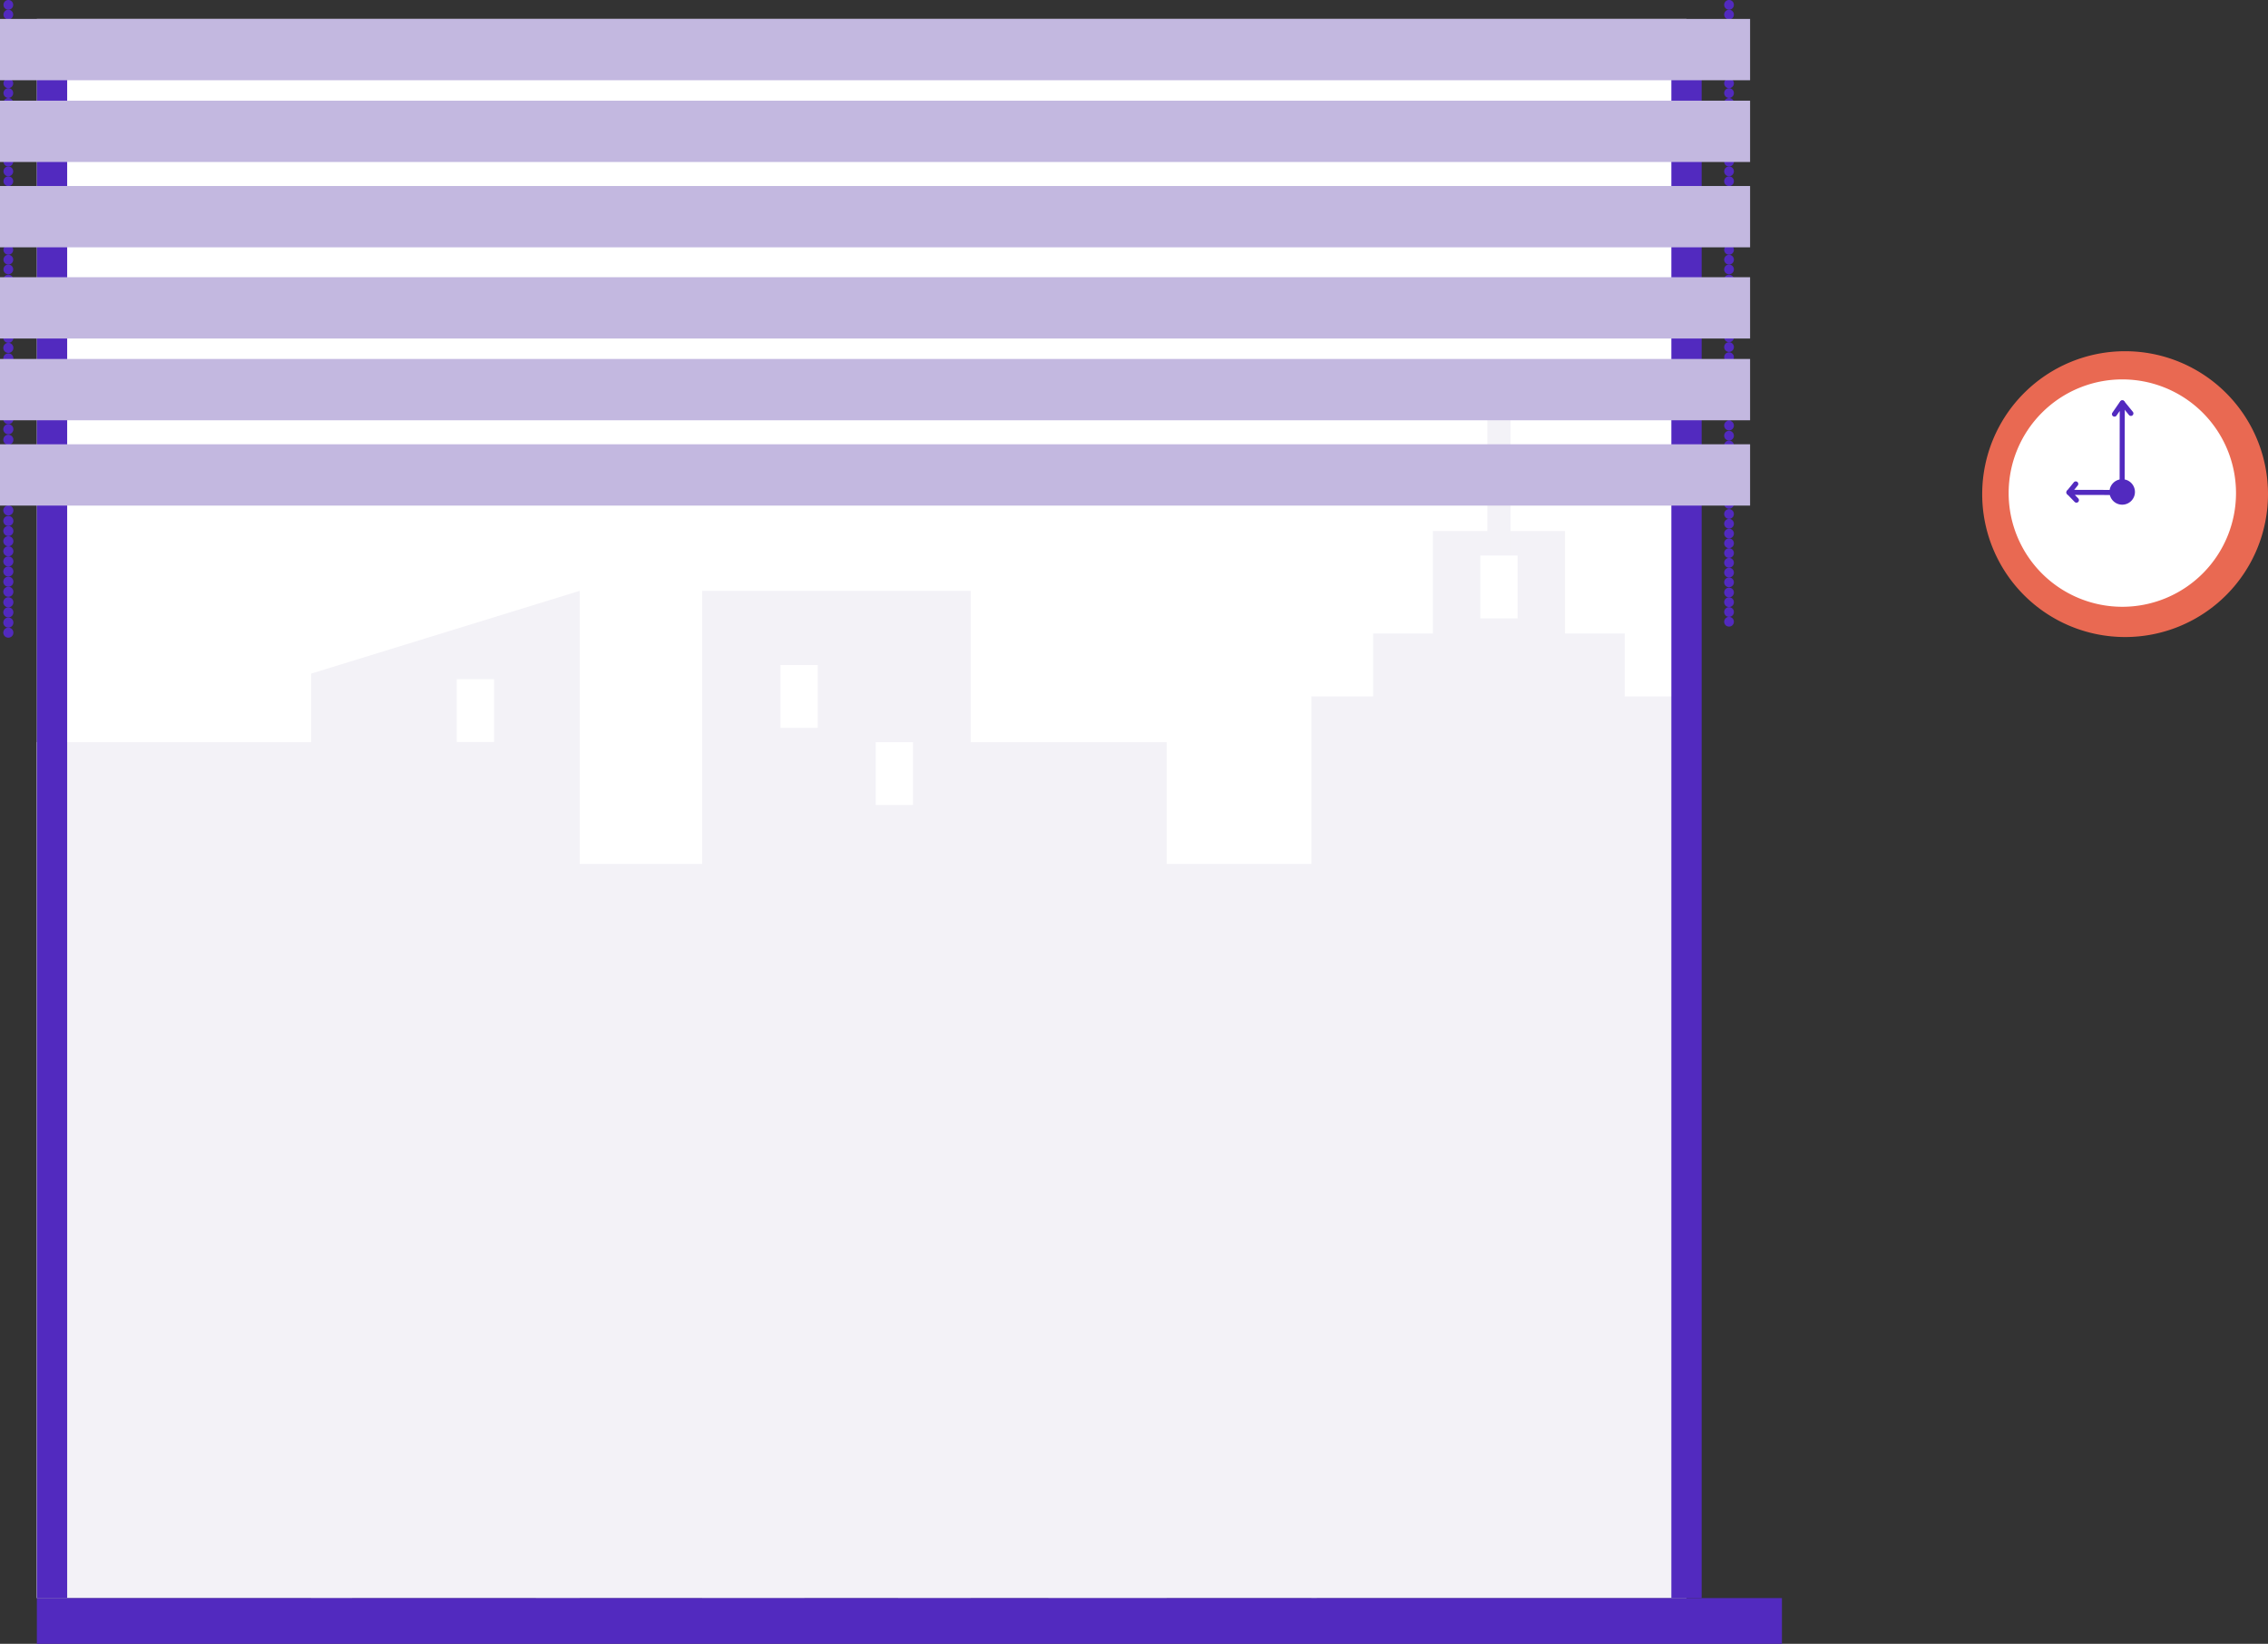 <svg xmlns="http://www.w3.org/2000/svg" width="291.92" height="211.558" viewBox="0 0 291.92 211.558">
  <rect x="0" y="0" width="291.92" height="211.558" fill="#333333" stroke="none"/>
  <g id="Group_1280" data-name="Group 1280" transform="translate(-1126.457 -3236.89)">
    <g id="Group_1277" data-name="Group 1277">
      <path id="Path_15824" data-name="Path 15824" d="M1857.792,391.365a18.393,18.393,0,1,0-18.394,18.393,18.394,18.394,0,0,0,18.394-18.393" transform="translate(-439.415 2909.119)" fill="#e96952"/>
      <path id="Path_15825" data-name="Path 15825" d="M1863.429,401.624a14.632,14.632,0,1,0-14.632,14.632,14.632,14.632,0,0,0,14.632-14.632" transform="translate(-449.17 2898.727)" fill="#fff"/>
      <path id="Path_15826" data-name="Path 15826" d="M1887.6,438.288a1.638,1.638,0,1,0-1.638,1.638,1.638,1.638,0,0,0,1.638-1.638" transform="translate(-486.35 2861.916)" fill="#522abf"/>
      <path id="Path_15827" data-name="Path 15827" d="M1886.9,409.52h-.328a.325.325,0,0,1,0-.65h0l.015-10.1-.406.589a.325.325,0,1,1-.535-.369l1-1.451a.325.325,0,0,1,.593.185l-.018,11.467a.325.325,0,0,1-.325.324" transform="translate(-487.295 2891.009)" fill="#522abf"/>
      <path id="Path_15828" data-name="Path 15828" d="M1890.894,399.411a.326.326,0,0,1-.252-.12l-1.105-1.357a.325.325,0,0,1,.5-.411l1.105,1.357a.325.325,0,0,1-.252.531" transform="translate(-490.162 2891.009)" fill="#522abf"/>
      <path id="Path_15829" data-name="Path 15829" d="M1864.184,443.579a.324.324,0,0,1-.234-.1l-.966-1a.325.325,0,0,1,.234-.551h0l7.629.017a.325.325,0,0,1,.324.325v.328a.325.325,0,1,1-.65,0v0l-6.536-.015.432.448a.325.325,0,0,1-.234.551" transform="translate(-470.465 2858.003)" fill="#522abf"/>
      <path id="Path_15830" data-name="Path 15830" d="M1863.219,439.411a.326.326,0,0,1-.252-.531l.9-1.106a.325.325,0,0,1,.5.412l-.9,1.106a.327.327,0,0,1-.252.119" transform="translate(-470.466 2861.17)" fill="#522abf"/>
    </g>
    <g id="Group_1276" data-name="Group 1276">
      <rect id="Rectangle_1961" data-name="Rectangle 1961" width="212.329" height="203.237" transform="translate(1131.202 3239.326)" fill="#fff"/>
      <rect id="Rectangle_1962" data-name="Rectangle 1962" width="34.568" height="129.631" transform="translate(1216.835 3312.931)" fill="#f3f2f7"/>
      <rect id="Rectangle_1963" data-name="Rectangle 1963" width="34.568" height="94.481" transform="translate(1261.395 3348.082)" fill="#f3f2f7"/>
      <rect id="Rectangle_1964" data-name="Rectangle 1964" width="34.568" height="110.158" transform="translate(1242.062 3332.405)" fill="#f3f2f7"/>
      <rect id="Rectangle_1965" data-name="Rectangle 1965" width="34.568" height="94.481" transform="translate(1195.438 3348.082)" fill="#f3f2f7"/>
      <rect id="Rectangle_1966" data-name="Rectangle 1966" width="40.573" height="110.158" transform="translate(1131.202 3332.405)" fill="#f3f2f7"/>
      <path id="Path_15831" data-name="Path 15831" d="M1024.218,492.175,989.65,502.83V621.806h34.568Z" transform="translate(176.854 2820.756)" fill="#f3f2f7"/>
      <rect id="Rectangle_1967" data-name="Rectangle 1967" width="48.285" height="116.041" transform="translate(1295.246 3326.522)" fill="#f3f2f7"/>
      <rect id="Rectangle_1968" data-name="Rectangle 1968" width="32.383" height="18.89" transform="translate(1303.197 3318.419)" fill="#f3f2f7"/>
      <rect id="Rectangle_1969" data-name="Rectangle 1969" width="17.005" height="16.776" transform="translate(1310.886 3305.235)" fill="#f3f2f7"/>
      <rect id="Rectangle_1970" data-name="Rectangle 1970" width="2.989" height="18.729" transform="translate(1317.894 3289.658)" fill="#f3f2f7"/>
      <rect id="Rectangle_1972" data-name="Rectangle 1972" width="4.798" height="8.09" transform="translate(1185.249 3324.299)" fill="#fff"/>
      <rect id="Rectangle_1974" data-name="Rectangle 1974" width="4.798" height="8.09" transform="translate(1316.989 3308.387)" fill="#fff"/>
      <rect id="Rectangle_1976" data-name="Rectangle 1976" width="4.798" height="8.09" transform="translate(1239.173 3332.405)" fill="#fff"/>
      <rect id="Rectangle_1978" data-name="Rectangle 1978" width="4.798" height="8.09" transform="translate(1226.912 3322.477)" fill="#fff"/>
      <rect id="Rectangle_1980" data-name="Rectangle 1980" width="3.9" height="203.155" transform="translate(1131.203 3239.408)" fill="#522abf"/>
      <rect id="Rectangle_1981" data-name="Rectangle 1981" width="3.9" height="203.155" transform="translate(1341.581 3239.408)" fill="#522abf"/>
      <path id="Path_15836" data-name="Path 15836" d="M837.842,198.886a.625.625,0,1,0-.625.625.625.625,0,0,0,.625-.625" transform="translate(290.314 3038.629)" fill="#522abf"/>
      <path id="Path_15837" data-name="Path 15837" d="M837.659,204.162a.625.625,0,1,0-.884,0,.625.625,0,0,0,.884,0" transform="translate(290.313 3035.046)" fill="#522abf"/>
      <path id="Path_15838" data-name="Path 15838" d="M837.842,208.616a.625.625,0,1,0-.625.625.625.625,0,0,0,.625-.625" transform="translate(290.314 3031.417)" fill="#522abf"/>
      <path id="Path_15839" data-name="Path 15839" d="M837.659,213.891a.625.625,0,1,0-.884,0,.625.625,0,0,0,.884,0" transform="translate(290.313 3027.834)" fill="#522abf"/>
      <path id="Path_15840" data-name="Path 15840" d="M837.842,218.5a.625.625,0,1,0-.625.625.625.625,0,0,0,.625-.625" transform="translate(290.314 3024.089)" fill="#522abf"/>
      <path id="Path_15841" data-name="Path 15841" d="M837.659,223.776a.625.625,0,1,0-.884,0,.625.625,0,0,0,.884,0" transform="translate(290.313 3020.507)" fill="#522abf"/>
      <path id="Path_15842" data-name="Path 15842" d="M837.842,228.23a.625.625,0,1,0-.625.625.625.625,0,0,0,.625-.625" transform="translate(290.314 3016.877)" fill="#522abf"/>
      <path id="Path_15843" data-name="Path 15843" d="M837.659,233.5a.625.625,0,1,0-.884,0,.625.625,0,0,0,.884,0" transform="translate(290.313 3013.295)" fill="#522abf"/>
      <path id="Path_15844" data-name="Path 15844" d="M837.842,237.924a.625.625,0,1,0-.625.625.625.625,0,0,0,.625-.625" transform="translate(290.314 3009.691)" fill="#522abf"/>
      <path id="Path_15845" data-name="Path 15845" d="M837.659,243.2a.625.625,0,1,0-.884,0,.625.625,0,0,0,.884,0" transform="translate(290.313 3006.109)" fill="#522abf"/>
      <path id="Path_15846" data-name="Path 15846" d="M837.842,247.653a.625.625,0,1,0-.625.625.625.625,0,0,0,.625-.625" transform="translate(290.314 3002.479)" fill="#522abf"/>
      <path id="Path_15847" data-name="Path 15847" d="M837.659,252.928a.625.625,0,1,0-.884,0,.625.625,0,0,0,.884,0" transform="translate(290.313 2998.897)" fill="#522abf"/>
      <path id="Path_15848" data-name="Path 15848" d="M837.842,257.537a.625.625,0,1,0-.625.625.625.625,0,0,0,.625-.625" transform="translate(290.314 2995.153)" fill="#522abf"/>
      <path id="Path_15849" data-name="Path 15849" d="M837.659,262.811a.625.625,0,1,0-.884,0,.625.625,0,0,0,.884,0" transform="translate(290.313 2991.571)" fill="#522abf"/>
      <path id="Path_15850" data-name="Path 15850" d="M837.842,267.266a.625.625,0,1,0-.625.625.625.625,0,0,0,.625-.625" transform="translate(290.314 2987.941)" fill="#522abf"/>
      <path id="Path_15851" data-name="Path 15851" d="M837.659,272.541a.625.625,0,1,0-.884,0,.625.625,0,0,0,.884,0" transform="translate(290.313 2984.358)" fill="#522abf"/>
      <path id="Path_15852" data-name="Path 15852" d="M837.842,276.881a.625.625,0,1,0-.625.625.625.625,0,0,0,.625-.625" transform="translate(290.314 2980.813)" fill="#522abf"/>
      <path id="Path_15853" data-name="Path 15853" d="M837.659,282.155a.625.625,0,1,0-.884,0,.625.625,0,0,0,.884,0" transform="translate(290.313 2977.231)" fill="#522abf"/>
      <path id="Path_15854" data-name="Path 15854" d="M837.842,286.61a.625.625,0,1,0-.625.625.625.625,0,0,0,.625-.625" transform="translate(290.314 2973.601)" fill="#522abf"/>
      <path id="Path_15855" data-name="Path 15855" d="M837.659,291.885a.625.625,0,1,0-.884,0,.625.625,0,0,0,.884,0" transform="translate(290.313 2970.019)" fill="#522abf"/>
      <path id="Path_15856" data-name="Path 15856" d="M837.842,296.493a.625.625,0,1,0-.625.626.625.625,0,0,0,.625-.626" transform="translate(290.314 2966.275)" fill="#522abf"/>
      <path id="Path_15857" data-name="Path 15857" d="M837.659,301.768a.625.625,0,1,0-.884,0,.625.625,0,0,0,.884,0" transform="translate(290.313 2962.693)" fill="#522abf"/>
      <path id="Path_15858" data-name="Path 15858" d="M837.842,306.223a.625.625,0,1,0-.625.625.625.625,0,0,0,.625-.625" transform="translate(290.314 2959.063)" fill="#522abf"/>
      <path id="Path_15859" data-name="Path 15859" d="M837.659,311.5a.625.625,0,1,0-.884,0,.625.625,0,0,0,.884,0" transform="translate(290.313 2955.48)" fill="#522abf"/>
      <path id="Path_15860" data-name="Path 15860" d="M837.842,315.916a.625.625,0,1,0-.625.625.625.625,0,0,0,.625-.625" transform="translate(290.314 2951.877)" fill="#522abf"/>
      <path id="Path_15861" data-name="Path 15861" d="M837.659,321.191a.625.625,0,1,0-.884,0,.625.625,0,0,0,.884,0" transform="translate(290.313 2948.295)" fill="#522abf"/>
      <path id="Path_15862" data-name="Path 15862" d="M837.842,325.646a.625.625,0,1,0-.625.625.625.625,0,0,0,.625-.625" transform="translate(290.314 2944.665)" fill="#522abf"/>
      <path id="Path_15863" data-name="Path 15863" d="M837.659,330.921a.625.625,0,1,0-.884,0,.625.625,0,0,0,.884,0" transform="translate(290.313 2941.082)" fill="#522abf"/>
      <path id="Path_15864" data-name="Path 15864" d="M837.842,335.531a.625.625,0,1,0-.625.626.625.625,0,0,0,.625-.626" transform="translate(290.314 2937.337)" fill="#522abf"/>
      <path id="Path_15865" data-name="Path 15865" d="M837.659,340.805a.625.625,0,1,0-.884,0,.625.625,0,0,0,.884,0" transform="translate(290.313 2933.755)" fill="#522abf"/>
      <path id="Path_15866" data-name="Path 15866" d="M837.842,345.26a.625.625,0,1,0-.625.625.625.625,0,0,0,.625-.625" transform="translate(290.314 2930.125)" fill="#522abf"/>
      <path id="Path_15867" data-name="Path 15867" d="M837.659,350.534a.625.625,0,1,0-.884,0,.625.625,0,0,0,.884,0" transform="translate(290.313 2926.543)" fill="#522abf"/>
      <path id="Path_15868" data-name="Path 15868" d="M837.8,354.367a.648.648,0,1,0-.648.648.648.648,0,0,0,.648-.648" transform="translate(290.38 2923.391)" fill="#522abf"/>
      <path id="Path_15869" data-name="Path 15869" d="M837.609,359.835a.648.648,0,1,0-.916,0,.648.648,0,0,0,.916,0" transform="translate(290.38 2919.678)" fill="#522abf"/>
      <path id="Path_15870" data-name="Path 15870" d="M837.8,364.453a.648.648,0,1,0-.648.648.648.648,0,0,0,.648-.648" transform="translate(290.38 2915.915)" fill="#522abf"/>
      <path id="Path_15871" data-name="Path 15871" d="M837.609,369.921a.648.648,0,1,0-.916,0,.648.648,0,0,0,.916,0" transform="translate(290.38 2912.201)" fill="#522abf"/>
      <path id="Path_15872" data-name="Path 15872" d="M837.8,374.7a.648.648,0,1,0-.648.648.648.648,0,0,0,.648-.648" transform="translate(290.38 2908.319)" fill="#522abf"/>
      <path id="Path_15873" data-name="Path 15873" d="M837.609,380.167a.648.648,0,1,0-.916,0,.648.648,0,0,0,.916,0" transform="translate(290.38 2904.606)" fill="#522abf"/>
      <path id="Path_15874" data-name="Path 15874" d="M837.8,384.785a.648.648,0,1,0-.648.648.648.648,0,0,0,.648-.648" transform="translate(290.38 2900.843)" fill="#522abf"/>
      <path id="Path_15875" data-name="Path 15875" d="M837.609,390.254a.648.648,0,1,0-.916,0,.648.648,0,0,0,.916,0" transform="translate(290.38 2897.129)" fill="#522abf"/>
      <path id="Path_15876" data-name="Path 15876" d="M837.8,394.834a.648.648,0,1,0-.648.648.648.648,0,0,0,.648-.648" transform="translate(290.38 2893.394)" fill="#522abf"/>
      <path id="Path_15877" data-name="Path 15877" d="M837.609,400.3a.648.648,0,1,0-.916,0,.648.648,0,0,0,.916,0" transform="translate(290.38 2889.68)" fill="#522abf"/>
      <path id="Path_15878" data-name="Path 15878" d="M837.8,404.92a.648.648,0,1,0-.648.648.648.648,0,0,0,.648-.648" transform="translate(290.38 2885.917)" fill="#522abf"/>
      <path id="Path_15879" data-name="Path 15879" d="M837.609,410.388a.648.648,0,1,0-.916,0,.648.648,0,0,0,.916,0" transform="translate(290.38 2882.204)" fill="#522abf"/>
      <path id="Path_15880" data-name="Path 15880" d="M837.8,415.167a.648.648,0,1,0-.648.648.648.648,0,0,0,.648-.648" transform="translate(290.38 2878.321)" fill="#522abf"/>
      <path id="Path_15881" data-name="Path 15881" d="M837.609,420.634a.648.648,0,1,0-.916,0,.648.648,0,0,0,.916,0" transform="translate(290.38 2874.608)" fill="#522abf"/>
      <path id="Path_15882" data-name="Path 15882" d="M837.8,425.253a.648.648,0,1,0-.648.648.648.648,0,0,0,.648-.648" transform="translate(290.38 2870.845)" fill="#522abf"/>
      <path id="Path_15883" data-name="Path 15883" d="M837.609,430.721a.648.648,0,1,0-.916,0,.648.648,0,0,0,.916,0" transform="translate(290.38 2867.131)" fill="#522abf"/>
      <path id="Path_15884" data-name="Path 15884" d="M837.8,435.22a.648.648,0,1,0-.648.648.648.648,0,0,0,.648-.648" transform="translate(290.38 2863.456)" fill="#522abf"/>
      <path id="Path_15885" data-name="Path 15885" d="M837.609,440.688a.648.648,0,1,0-.916,0,.648.648,0,0,0,.916,0" transform="translate(290.38 2859.743)" fill="#522abf"/>
      <path id="Path_15886" data-name="Path 15886" d="M837.8,445.306a.648.648,0,1,0-.648.648.648.648,0,0,0,.648-.648" transform="translate(290.38 2855.98)" fill="#522abf"/>
      <path id="Path_15887" data-name="Path 15887" d="M837.609,450.774a.648.648,0,1,0-.916,0,.648.648,0,0,0,.916,0" transform="translate(290.38 2852.266)" fill="#522abf"/>
      <path id="Path_15888" data-name="Path 15888" d="M837.8,455.552a.648.648,0,1,0-.648.648.648.648,0,0,0,.648-.648" transform="translate(290.38 2848.385)" fill="#522abf"/>
      <path id="Path_15889" data-name="Path 15889" d="M837.609,461.02a.648.648,0,1,0-.916,0,.648.648,0,0,0,.916,0" transform="translate(290.38 2844.671)" fill="#522abf"/>
      <path id="Path_15890" data-name="Path 15890" d="M837.8,465.638a.648.648,0,1,0-.648.648.648.648,0,0,0,.648-.648" transform="translate(290.38 2840.908)" fill="#522abf"/>
      <path id="Path_15891" data-name="Path 15891" d="M837.609,471.106a.648.648,0,1,0-.916,0,.648.648,0,0,0,.916,0" transform="translate(290.38 2837.194)" fill="#522abf"/>
      <path id="Path_15892" data-name="Path 15892" d="M837.8,475.688a.648.648,0,1,0-.648.648.648.648,0,0,0,.648-.648" transform="translate(290.38 2833.458)" fill="#522abf"/>
      <path id="Path_15893" data-name="Path 15893" d="M837.609,481.155a.648.648,0,1,0-.916,0,.648.648,0,0,0,.916,0" transform="translate(290.38 2829.745)" fill="#522abf"/>
      <path id="Path_15894" data-name="Path 15894" d="M837.8,485.773a.648.648,0,1,0-.648.648.648.648,0,0,0,.648-.648" transform="translate(290.38 2825.982)" fill="#522abf"/>
      <path id="Path_15895" data-name="Path 15895" d="M837.609,491.241a.648.648,0,1,0-.916,0,.648.648,0,0,0,.916,0" transform="translate(290.38 2822.269)" fill="#522abf"/>
      <path id="Path_15896" data-name="Path 15896" d="M837.8,496.02a.648.648,0,1,0-.648.648.648.648,0,0,0,.648-.648" transform="translate(290.38 2818.386)" fill="#522abf"/>
      <path id="Path_15897" data-name="Path 15897" d="M837.609,501.487a.648.648,0,1,0-.916,0,.648.648,0,0,0,.916,0" transform="translate(290.38 2814.674)" fill="#522abf"/>
      <path id="Path_15898" data-name="Path 15898" d="M837.8,506.106a.648.648,0,1,0-.648.648.648.648,0,0,0,.648-.648" transform="translate(290.38 2810.91)" fill="#522abf"/>
      <path id="Path_15899" data-name="Path 15899" d="M837.609,511.574a.648.648,0,1,0-.916,0,.648.648,0,0,0,.916,0" transform="translate(290.38 2807.197)" fill="#522abf"/>
      <path id="Path_15900" data-name="Path 15900" d="M1693.893,198.886a.625.625,0,1,0-.625.625.625.625,0,0,0,.625-.625" transform="translate(-344.262 3038.629)" fill="#522abf"/>
      <path id="Path_15901" data-name="Path 15901" d="M1693.71,204.162a.625.625,0,1,0-.884,0,.625.625,0,0,0,.884,0" transform="translate(-344.262 3035.046)" fill="#522abf"/>
      <path id="Path_15902" data-name="Path 15902" d="M1693.893,208.616a.625.625,0,1,0-.625.625.625.625,0,0,0,.625-.625" transform="translate(-344.262 3031.417)" fill="#522abf"/>
      <path id="Path_15903" data-name="Path 15903" d="M1693.71,213.891a.625.625,0,1,0-.884,0,.625.625,0,0,0,.884,0" transform="translate(-344.262 3027.834)" fill="#522abf"/>
      <path id="Path_15904" data-name="Path 15904" d="M1693.893,218.5a.625.625,0,1,0-.625.625.625.625,0,0,0,.625-.625" transform="translate(-344.262 3024.089)" fill="#522abf"/>
      <path id="Path_15905" data-name="Path 15905" d="M1693.71,223.776a.625.625,0,1,0-.884,0,.625.625,0,0,0,.884,0" transform="translate(-344.262 3020.507)" fill="#522abf"/>
      <path id="Path_15906" data-name="Path 15906" d="M1693.893,228.23a.625.625,0,1,0-.625.625.625.625,0,0,0,.625-.625" transform="translate(-344.262 3016.877)" fill="#522abf"/>
      <path id="Path_15907" data-name="Path 15907" d="M1693.71,233.5a.625.625,0,1,0-.884,0,.625.625,0,0,0,.884,0" transform="translate(-344.262 3013.295)" fill="#522abf"/>
      <path id="Path_15908" data-name="Path 15908" d="M1693.893,237.924a.625.625,0,1,0-.625.625.625.625,0,0,0,.625-.625" transform="translate(-344.262 3009.691)" fill="#522abf"/>
      <path id="Path_15909" data-name="Path 15909" d="M1693.71,243.2a.625.625,0,1,0-.884,0,.625.625,0,0,0,.884,0" transform="translate(-344.262 3006.109)" fill="#522abf"/>
      <path id="Path_15910" data-name="Path 15910" d="M1693.893,247.653a.625.625,0,1,0-.625.625.625.625,0,0,0,.625-.625" transform="translate(-344.262 3002.479)" fill="#522abf"/>
      <path id="Path_15911" data-name="Path 15911" d="M1693.71,252.928a.625.625,0,1,0-.884,0,.625.625,0,0,0,.884,0" transform="translate(-344.262 2998.897)" fill="#522abf"/>
      <path id="Path_15912" data-name="Path 15912" d="M1693.893,257.537a.625.625,0,1,0-.625.625.625.625,0,0,0,.625-.625" transform="translate(-344.262 2995.153)" fill="#522abf"/>
      <path id="Path_15913" data-name="Path 15913" d="M1693.71,262.811a.625.625,0,1,0-.884,0,.625.625,0,0,0,.884,0" transform="translate(-344.262 2991.571)" fill="#522abf"/>
      <path id="Path_15914" data-name="Path 15914" d="M1693.893,267.266a.625.625,0,1,0-.625.625.625.625,0,0,0,.625-.625" transform="translate(-344.262 2987.941)" fill="#522abf"/>
      <path id="Path_15915" data-name="Path 15915" d="M1693.71,272.541a.625.625,0,1,0-.884,0,.625.625,0,0,0,.884,0" transform="translate(-344.262 2984.358)" fill="#522abf"/>
      <path id="Path_15916" data-name="Path 15916" d="M1693.893,276.881a.625.625,0,1,0-.625.625.625.625,0,0,0,.625-.625" transform="translate(-344.262 2980.813)" fill="#522abf"/>
      <path id="Path_15917" data-name="Path 15917" d="M1693.71,282.155a.625.625,0,1,0-.884,0,.625.625,0,0,0,.884,0" transform="translate(-344.262 2977.231)" fill="#522abf"/>
      <path id="Path_15918" data-name="Path 15918" d="M1693.893,286.61a.625.625,0,1,0-.625.625.625.625,0,0,0,.625-.625" transform="translate(-344.262 2973.601)" fill="#522abf"/>
      <path id="Path_15919" data-name="Path 15919" d="M1693.71,291.885a.625.625,0,1,0-.884,0,.625.625,0,0,0,.884,0" transform="translate(-344.262 2970.019)" fill="#522abf"/>
      <path id="Path_15920" data-name="Path 15920" d="M1693.893,296.493a.625.625,0,1,0-.625.626.625.625,0,0,0,.625-.626" transform="translate(-344.262 2966.275)" fill="#522abf"/>
      <path id="Path_15921" data-name="Path 15921" d="M1693.71,301.768a.625.625,0,1,0-.884,0,.625.625,0,0,0,.884,0" transform="translate(-344.262 2962.693)" fill="#522abf"/>
      <path id="Path_15922" data-name="Path 15922" d="M1693.893,306.223a.625.625,0,1,0-.625.625.625.625,0,0,0,.625-.625" transform="translate(-344.262 2959.063)" fill="#522abf"/>
      <path id="Path_15923" data-name="Path 15923" d="M1693.71,311.5a.625.625,0,1,0-.884,0,.625.625,0,0,0,.884,0" transform="translate(-344.262 2955.48)" fill="#522abf"/>
      <path id="Path_15924" data-name="Path 15924" d="M1693.893,315.916a.625.625,0,1,0-.625.625.625.625,0,0,0,.625-.625" transform="translate(-344.262 2951.877)" fill="#522abf"/>
      <path id="Path_15925" data-name="Path 15925" d="M1693.71,321.191a.625.625,0,1,0-.884,0,.625.625,0,0,0,.884,0" transform="translate(-344.262 2948.295)" fill="#522abf"/>
      <path id="Path_15926" data-name="Path 15926" d="M1693.893,325.646a.625.625,0,1,0-.625.625.625.625,0,0,0,.625-.625" transform="translate(-344.262 2944.665)" fill="#522abf"/>
      <path id="Path_15927" data-name="Path 15927" d="M1693.71,330.921a.625.625,0,1,0-.884,0,.625.625,0,0,0,.884,0" transform="translate(-344.262 2941.082)" fill="#522abf"/>
      <path id="Path_15928" data-name="Path 15928" d="M1693.893,335.531a.625.625,0,1,0-.625.626.625.625,0,0,0,.625-.626" transform="translate(-344.262 2937.337)" fill="#522abf"/>
      <path id="Path_15929" data-name="Path 15929" d="M1693.71,340.805a.625.625,0,1,0-.884,0,.625.625,0,0,0,.884,0" transform="translate(-344.262 2933.755)" fill="#522abf"/>
      <path id="Path_15930" data-name="Path 15930" d="M1693.893,345.26a.625.625,0,1,0-.625.625.625.625,0,0,0,.625-.625" transform="translate(-344.262 2930.125)" fill="#522abf"/>
      <path id="Path_15931" data-name="Path 15931" d="M1693.71,350.534a.625.625,0,1,0-.884,0,.625.625,0,0,0,.884,0" transform="translate(-344.262 2926.543)" fill="#522abf"/>
      <path id="Path_15932" data-name="Path 15932" d="M1693.893,354.553a.625.625,0,1,0-.625.625.625.625,0,0,0,.625-.625" transform="translate(-344.262 2923.236)" fill="#522abf"/>
      <path id="Path_15933" data-name="Path 15933" d="M1693.71,359.827a.625.625,0,1,0-.884,0,.625.625,0,0,0,.884,0" transform="translate(-344.262 2919.655)" fill="#522abf"/>
      <path id="Path_15934" data-name="Path 15934" d="M1693.893,364.282a.625.625,0,1,0-.625.625.625.625,0,0,0,.625-.625" transform="translate(-344.262 2916.024)" fill="#522abf"/>
      <path id="Path_15935" data-name="Path 15935" d="M1693.71,369.557a.625.625,0,1,0-.884,0,.625.625,0,0,0,.884,0" transform="translate(-344.262 2912.442)" fill="#522abf"/>
      <path id="Path_15936" data-name="Path 15936" d="M1693.893,374.165a.625.625,0,1,0-.625.625.625.625,0,0,0,.625-.625" transform="translate(-344.262 2908.698)" fill="#522abf"/>
      <path id="Path_15937" data-name="Path 15937" d="M1693.71,379.44a.625.625,0,1,0-.884,0,.625.625,0,0,0,.884,0" transform="translate(-344.262 2905.116)" fill="#522abf"/>
      <path id="Path_15938" data-name="Path 15938" d="M1693.893,383.9a.625.625,0,1,0-.625.625.625.625,0,0,0,.625-.625" transform="translate(-344.262 2901.486)" fill="#522abf"/>
      <path id="Path_15939" data-name="Path 15939" d="M1693.71,389.17a.625.625,0,1,0-.884,0,.625.625,0,0,0,.884,0" transform="translate(-344.262 2897.903)" fill="#522abf"/>
      <path id="Path_15940" data-name="Path 15940" d="M1693.893,393.589a.625.625,0,1,0-.625.625.625.625,0,0,0,.625-.625" transform="translate(-344.262 2894.3)" fill="#522abf"/>
      <path id="Path_15941" data-name="Path 15941" d="M1693.71,398.863a.625.625,0,1,0-.884,0,.625.625,0,0,0,.884,0" transform="translate(-344.262 2890.718)" fill="#522abf"/>
      <path id="Path_15942" data-name="Path 15942" d="M1693.893,403.318a.625.625,0,1,0-.625.625.625.625,0,0,0,.625-.625" transform="translate(-344.262 2887.088)" fill="#522abf"/>
      <path id="Path_15943" data-name="Path 15943" d="M1693.71,408.593a.625.625,0,1,0-.884,0,.625.625,0,0,0,.884,0" transform="translate(-344.262 2883.505)" fill="#522abf"/>
      <path id="Path_15944" data-name="Path 15944" d="M1693.893,413.2a.625.625,0,1,0-.625.626.625.625,0,0,0,.625-.626" transform="translate(-344.262 2879.761)" fill="#522abf"/>
      <path id="Path_15945" data-name="Path 15945" d="M1693.71,418.477a.625.625,0,1,0-.884,0,.625.625,0,0,0,.884,0" transform="translate(-344.262 2876.178)" fill="#522abf"/>
      <path id="Path_15946" data-name="Path 15946" d="M1693.893,422.931a.625.625,0,1,0-.625.625.625.625,0,0,0,.625-.625" transform="translate(-344.262 2872.549)" fill="#522abf"/>
      <path id="Path_15947" data-name="Path 15947" d="M1693.71,428.207a.625.625,0,1,0-.884,0,.625.625,0,0,0,.884,0" transform="translate(-344.262 2868.966)" fill="#522abf"/>
      <path id="Path_15948" data-name="Path 15948" d="M1693.893,432.546a.625.625,0,1,0-.625.625.625.625,0,0,0,.625-.625" transform="translate(-344.262 2865.422)" fill="#522abf"/>
      <path id="Path_15949" data-name="Path 15949" d="M1693.71,437.821a.625.625,0,1,0-.884,0,.625.625,0,0,0,.884,0" transform="translate(-344.262 2861.839)" fill="#522abf"/>
      <path id="Path_15950" data-name="Path 15950" d="M1693.893,442.276a.625.625,0,1,0-.625.625.625.625,0,0,0,.625-.625" transform="translate(-344.262 2858.209)" fill="#522abf"/>
      <path id="Path_15951" data-name="Path 15951" d="M1693.71,447.551a.625.625,0,1,0-.884,0,.625.625,0,0,0,.884,0" transform="translate(-344.262 2854.626)" fill="#522abf"/>
      <path id="Path_15952" data-name="Path 15952" d="M1693.893,452.16a.625.625,0,1,0-.625.625.625.625,0,0,0,.625-.625" transform="translate(-344.262 2850.882)" fill="#522abf"/>
      <path id="Path_15953" data-name="Path 15953" d="M1693.71,457.434a.625.625,0,1,0-.884,0,.625.625,0,0,0,.884,0" transform="translate(-344.262 2847.3)" fill="#522abf"/>
      <path id="Path_15954" data-name="Path 15954" d="M1693.893,461.888a.625.625,0,1,0-.625.625.625.625,0,0,0,.625-.625" transform="translate(-344.262 2843.671)" fill="#522abf"/>
      <path id="Path_15955" data-name="Path 15955" d="M1693.71,467.163a.625.625,0,1,0-.884,0,.625.625,0,0,0,.884,0" transform="translate(-344.262 2840.088)" fill="#522abf"/>
      <path id="Path_15956" data-name="Path 15956" d="M1693.893,471.582a.625.625,0,1,0-.625.625.625.625,0,0,0,.625-.625" transform="translate(-344.262 2836.485)" fill="#522abf"/>
      <path id="Path_15957" data-name="Path 15957" d="M1693.71,476.857a.625.625,0,1,0-.884,0,.625.625,0,0,0,.884,0" transform="translate(-344.262 2832.902)" fill="#522abf"/>
      <path id="Path_15958" data-name="Path 15958" d="M1693.893,481.311a.625.625,0,1,0-.625.625.625.625,0,0,0,.625-.625" transform="translate(-344.262 2829.273)" fill="#522abf"/>
      <path id="Path_15959" data-name="Path 15959" d="M1693.71,486.586a.625.625,0,1,0-.884,0,.625.625,0,0,0,.884,0" transform="translate(-344.262 2825.69)" fill="#522abf"/>
      <path id="Path_15960" data-name="Path 15960" d="M1693.893,491.2a.625.625,0,1,0-.625.625.625.625,0,0,0,.625-.625" transform="translate(-344.262 2821.946)" fill="#522abf"/>
      <path id="Path_15961" data-name="Path 15961" d="M1693.71,496.471a.625.625,0,1,0-.884,0,.625.625,0,0,0,.884,0" transform="translate(-344.262 2818.363)" fill="#522abf"/>
      <path id="Path_15962" data-name="Path 15962" d="M1693.893,500.925a.625.625,0,1,0-.625.625.625.625,0,0,0,.625-.625" transform="translate(-344.262 2814.733)" fill="#522abf"/>
      <path id="Path_15963" data-name="Path 15963" d="M1693.71,506.2a.625.625,0,1,0-.884,0,.625.625,0,0,0,.884,0" transform="translate(-344.262 2811.151)" fill="#522abf"/>
      <rect id="Rectangle_1982" data-name="Rectangle 1982" width="225.259" height="7.891" transform="translate(1126.457 3239.326)" fill="#c3b8e0"/>
      <rect id="Rectangle_1983" data-name="Rectangle 1983" width="225.259" height="7.891" transform="translate(1126.457 3249.847)" fill="#c3b8e0"/>
      <rect id="Rectangle_1984" data-name="Rectangle 1984" width="225.259" height="7.891" transform="translate(1126.457 3260.829)" fill="#c3b8e0"/>
      <rect id="Rectangle_1985" data-name="Rectangle 1985" width="225.259" height="7.891" transform="translate(1126.457 3272.567)" fill="#c3b8e0"/>
      <rect id="Rectangle_1986" data-name="Rectangle 1986" width="225.259" height="7.891" transform="translate(1126.457 3283.088)" fill="#c3b8e0"/>
      <rect id="Rectangle_1987" data-name="Rectangle 1987" width="225.259" height="7.891" transform="translate(1126.457 3294.069)" fill="#c3b8e0"/>
      <rect id="Rectangle_1988" data-name="Rectangle 1988" width="224.61" height="5.886" transform="translate(1131.203 3442.563)" fill="#522abf"/>
    </g>
  </g>
</svg>
